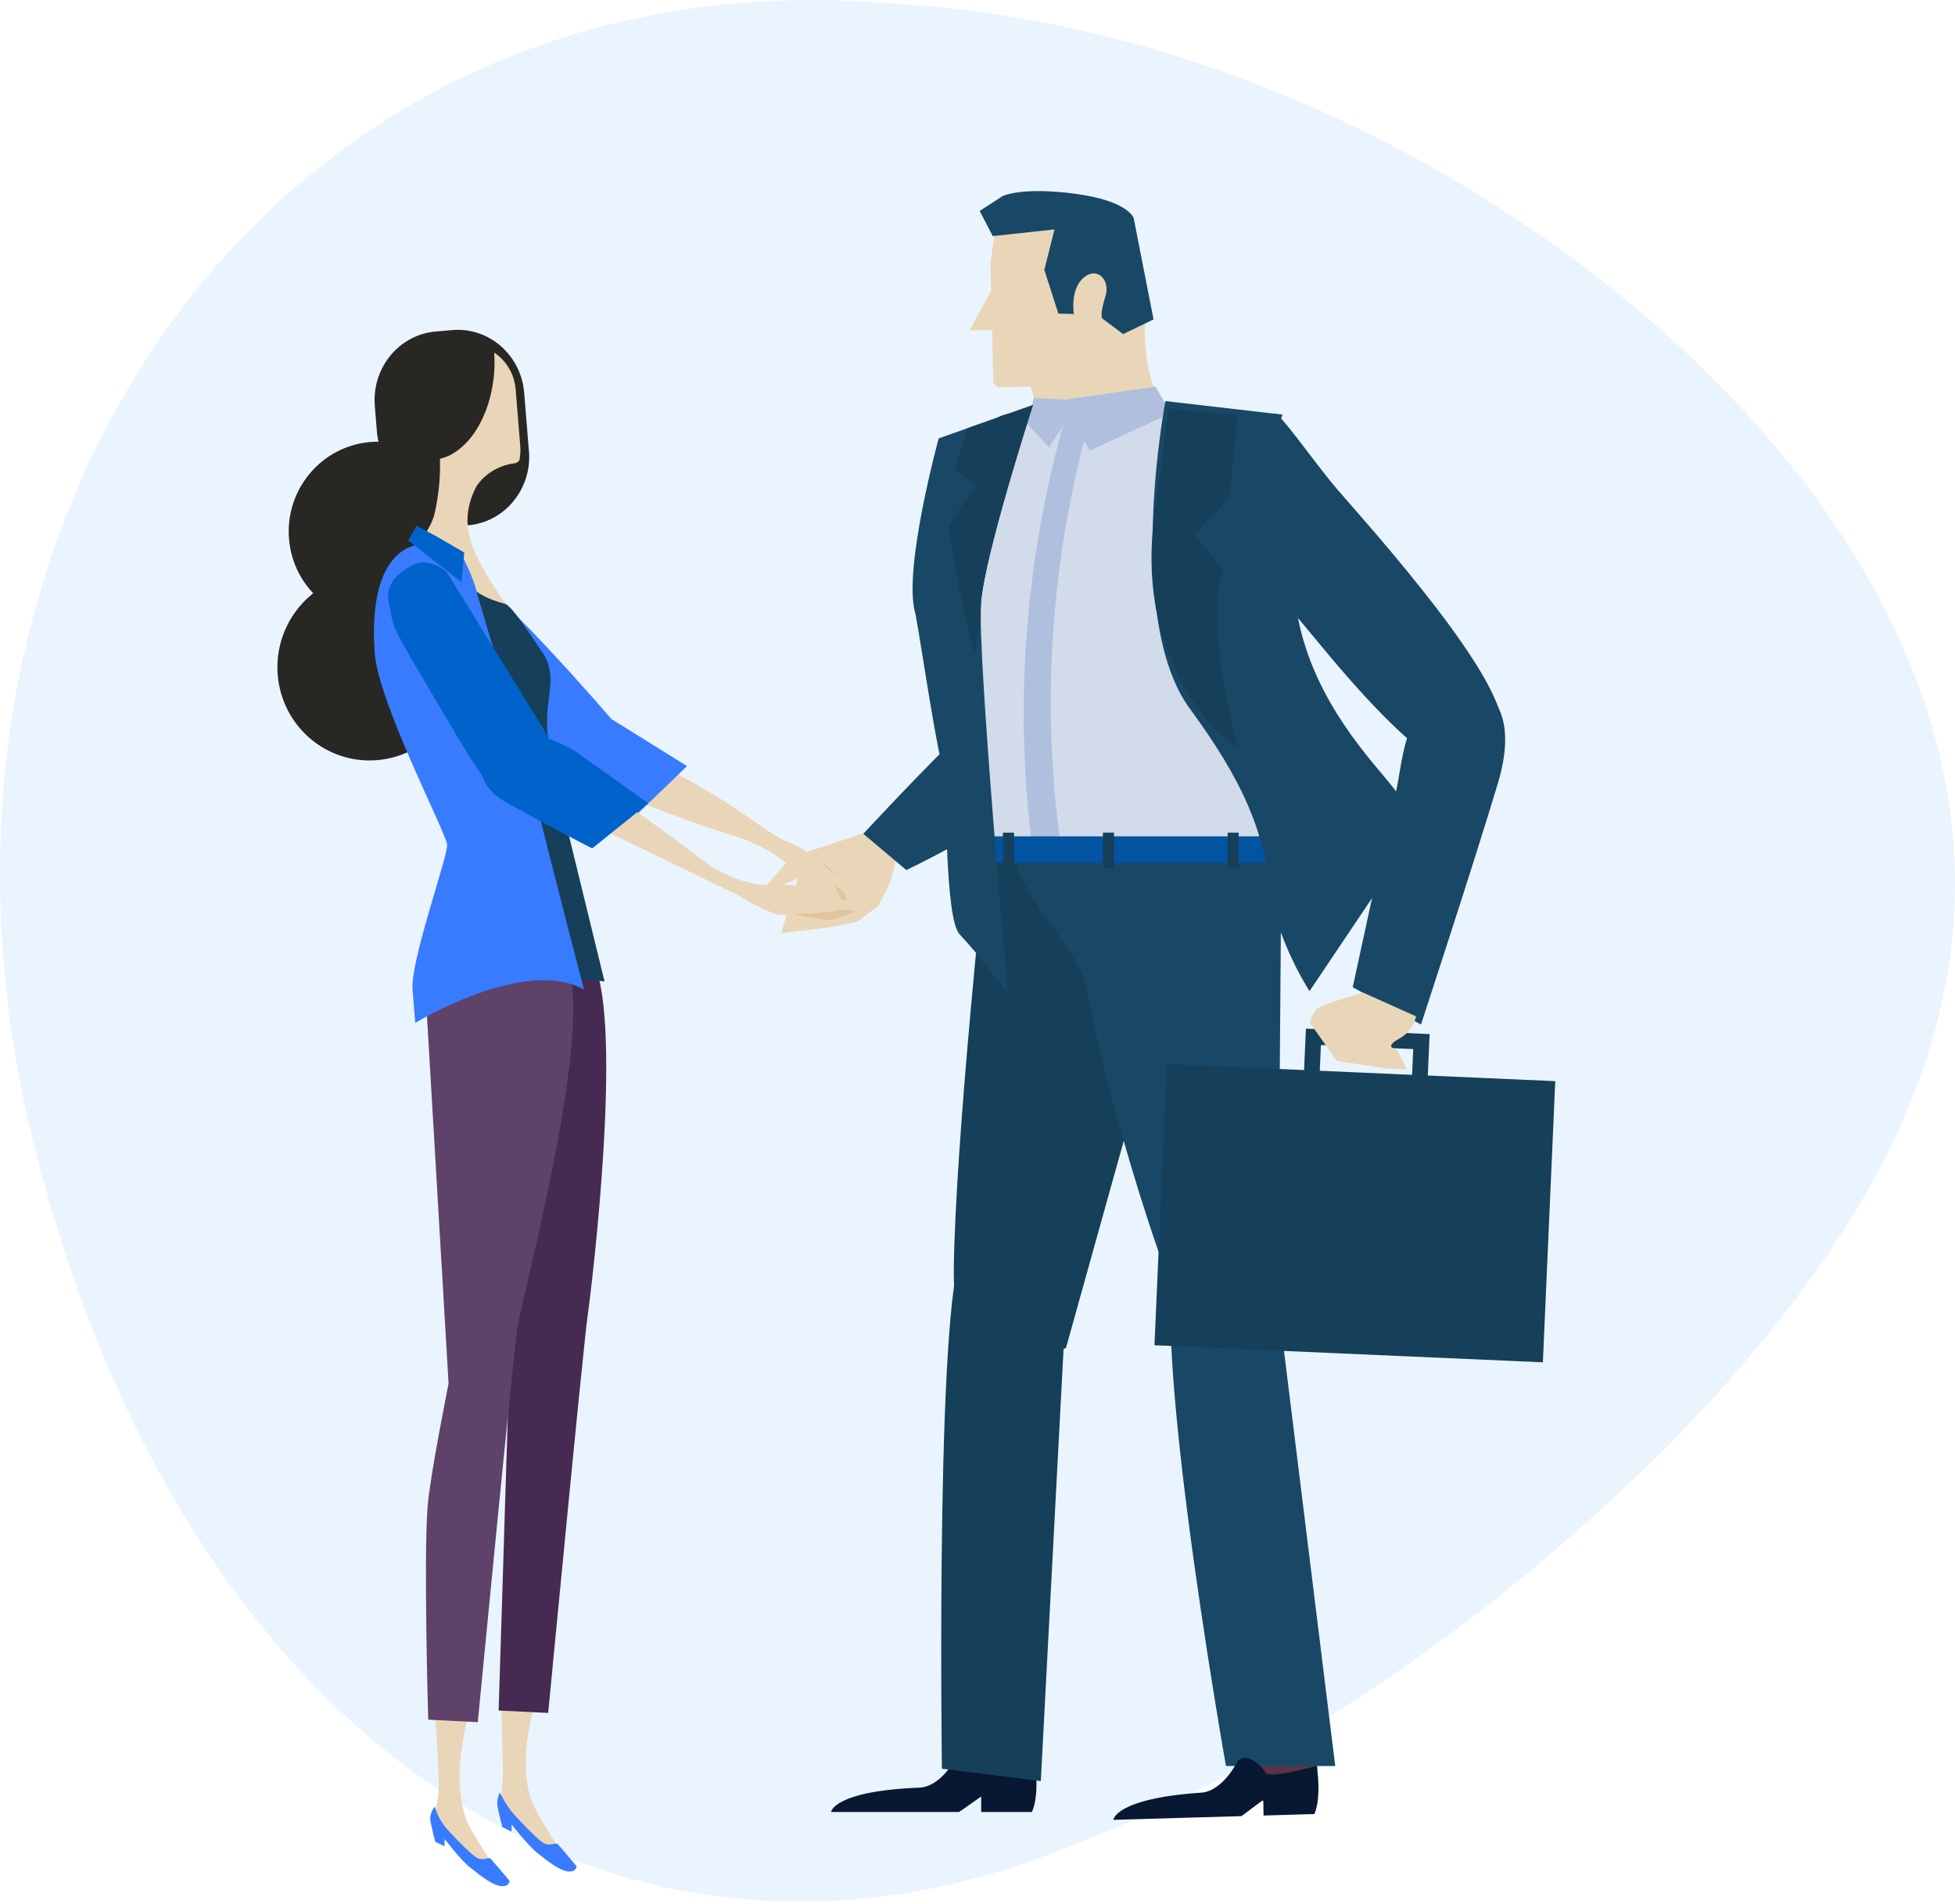 <svg xmlns="http://www.w3.org/2000/svg" fill="none" viewBox="0 0 154 150" height="150" width="154">
<path fill="#EAF4FE" d="M70.559 0.294C94.719 1.742 116.723 13.222 131.655 26.702C146.72 40.422 154.708 56.146 153.951 71.609C153.19 87.227 144.095 100.858 131.473 113.807C118.736 126.513 102.472 138.533 84.668 145.282C50.086 159.776 14.88 138.984 2.697 90.241C-9.54 41.78 21.05 -4.118 70.559 0.294Z"></path>
<path fill="#E9D6B8" d="M68.625 65.439L63.5 67.135L61.53 73.507L65.261 73.074L67.501 72.627L69.107 71.427C69.107 71.427 71.262 68.166 70.302 66.431C69.7 65.342 68.625 65.444 68.625 65.444V65.439Z"></path>
<path fill="#163F59" d="M83.526 32.359C83.526 32.359 86.292 50.185 78.861 55.39C76.02 57.381 76.604 59.275 76.294 54.681C75.985 50.088 77.202 36.811 77.312 34.97C77.45 32.682 79.326 32.204 83.526 32.359Z"></path>
<path fill="#194866" d="M83.101 51.739C83.101 51.739 86.013 51.044 86.349 53.845C86.703 56.797 87.739 58.567 82.189 62.325C76.644 66.078 71.391 68.543 71.391 68.543L68.005 65.688C68.005 65.688 80.968 51.619 83.101 51.734V51.739Z"></path>
<path fill="#E9D6B8" d="M59.955 70.228L61.925 67.98L64.031 67.037L64.102 68.697L61.933 69.595C61.933 69.595 61.035 70.533 60.681 70.471C60.327 70.405 59.955 70.232 59.955 70.232V70.228Z"></path>
<path fill="#163F59" d="M95.807 63.754L83.969 106.192C83.969 106.192 75.02 110.206 75.131 100.089C75.237 89.972 77.645 67.432 77.645 67.432L95.807 63.75V63.754Z"></path>
<path fill="#E9D6B8" d="M90.319 24.325C90.319 24.325 89.451 28.831 92.027 32.88C94.603 36.929 81.627 34.995 81.627 34.995C81.627 34.995 82.273 31.291 79.936 28.056C77.737 25.011 89.137 22.666 90.319 24.321V24.325Z"></path>
<path fill="#D1DBEA" d="M97.431 33.066C97.431 33.066 91.625 31.938 85.022 31.553C80.662 31.3 78.817 33.575 77.786 34.173C75.662 35.412 71.519 45.237 74.219 54.822C75.931 60.89 76.387 66.05 76.387 66.05C76.387 66.05 96.311 72.684 97.666 72.322C99.02 71.959 101.941 67.692 101.091 64.771C100.241 61.85 99.122 43.573 101.011 40.475C102.906 37.377 101.016 33.106 97.436 33.062L97.431 33.066Z"></path>
<path fill="#B0BFDE" d="M83.539 66.478C82.8 66.594 82.061 66.709 81.322 66.824C79.821 55.145 80.813 43.226 84.238 31.795C84.849 31.95 85.455 32.096 86.066 32.251C82.826 43.452 81.963 55.1 83.539 66.483V66.478Z"></path>
<path fill="#593446" d="M81.552 131.967H76.073V140.314H81.552V131.967Z"></path>
<path fill="#593446" d="M104.069 134.391L103.582 142.016L97.696 141.808L99.329 133.156L104.069 134.391Z"></path>
<path fill="#194866" d="M100.941 67.808L100.662 103.412C100.662 103.412 97.294 109.152 95.046 107.24C93.302 105.757 87.691 89.112 85.633 77.951C85.04 74.703 79.57 69.852 79.924 66.922C80.087 65.555 100.941 67.812 100.941 67.812V67.808Z"></path>
<path fill="#194866" d="M100.369 100.145L105.18 139.126H96.572C96.572 139.126 89.748 100.667 93.138 98.074C96.528 95.476 100.161 98.928 100.369 100.145Z"></path>
<path fill="#081832" d="M81.291 142.746H77.29V141.529L75.551 142.746H65.465C65.465 142.746 65.638 141.095 72.418 140.83C74.161 140.764 75.374 138.396 75.374 138.396C75.374 138.396 76.241 137.613 77.547 139.436C77.888 139.914 81.548 139.002 81.548 139.002C81.548 139.002 81.893 141.436 81.286 142.742L81.291 142.746Z"></path>
<path fill="#081832" d="M103.534 142.91L99.533 143.025L99.511 141.791L97.794 143.074L87.699 143.366C87.699 143.366 87.836 141.684 94.625 141.224C96.365 141.105 97.533 138.671 97.533 138.671C97.533 138.671 98.387 137.852 99.733 139.666C100.078 140.14 103.724 139.109 103.724 139.109C103.724 139.109 104.123 141.569 103.539 142.906L103.534 142.91Z"></path>
<path fill="#0253A2" d="M100.936 65.887H76.768V67.976H100.936V65.887Z"></path>
<path fill="#163F59" d="M79.879 65.594H79.003V68.386H79.879V65.594Z"></path>
<path fill="#163F59" d="M87.752 65.594H86.88V68.386H87.752V65.594Z"></path>
<path fill="#163F59" d="M97.573 65.594H96.705V68.386H97.573V65.594Z"></path>
<path fill="#E9D6B8" d="M88.38 19.488C86.876 16.656 80.281 14.275 79.264 15.913C78.825 16.616 78.52 17.338 78.401 18.006C78.29 18.811 78.175 19.608 78.064 20.387C78.024 20.564 78.024 20.741 78.033 20.922C78.033 20.936 78.024 20.949 78.024 20.962L78.246 30.017C78.254 30.296 78.485 30.517 78.763 30.508L84.712 30.362C84.968 30.358 87.318 27.694 87.827 27.012C88.46 26.269 87.836 26.149 88.137 25.538C88.526 24.755 89.73 22.024 88.38 19.484V19.488Z"></path>
<path fill="#E9D6B8" d="M80.485 18.475L82.729 22.143L84.968 25.812L80.671 25.919L76.369 26.025L78.431 22.25L80.485 18.475Z"></path>
<path fill="#194866" d="M90.867 25.163L89.305 17.188C89.305 17.188 88.911 15.821 84.658 15.258C80.401 14.701 78.971 15.453 78.971 15.453L77.17 16.617L78.201 18.6L83.065 18.073L82.264 21.26L83.37 24.703L84.547 24.734L84.6 24.818C84.6 24.818 84.246 22.835 85.349 21.888C86.45 20.941 87.499 22.092 87.07 23.38C86.645 24.667 86.805 25.07 86.805 25.07L88.469 26.318L90.872 25.163H90.867Z"></path>
<path fill="#B0BFDE" d="M83.773 31.477L84.132 32.915L82.636 35.252L80.87 33.344L81.437 31.357L83.773 31.477Z"></path>
<path fill="#B0BFDE" d="M91.028 30.459L92.223 32.557L85.872 35.491L84.433 33.198L83.478 31.539L91.028 30.459Z"></path>
<path fill="#194866" d="M100.427 32.581C100.839 32.554 103.308 36.094 104.986 38.13C106.614 40.109 117.678 52.106 118.307 56.837C118.935 61.573 115.501 61.113 113.417 60.028C111.332 58.948 108.115 55.784 104.03 50.832C99.79 45.694 96.71 42.392 96.343 39.701C95.975 37.015 96.922 32.815 100.427 32.576V32.581Z"></path>
<path fill="#194866" d="M101.043 32.664L91.802 31.598C91.802 31.598 88.536 48.751 93.727 55.828C98.002 61.652 99.472 65.431 99.967 69.693C100.463 73.96 103.154 78.084 103.154 78.084L110.545 67.082C110.545 67.082 111.341 64.055 109.721 62.011C108.102 59.966 103.565 55.354 102.251 48.716C100.941 42.078 100.304 34.089 101.038 32.66L101.043 32.664Z"></path>
<path fill="#194866" d="M116.771 54.42C116.771 54.42 119.785 55.691 118.001 61.674C116.218 67.653 111.934 80.713 111.934 80.713L106.557 77.774C106.557 77.774 109.256 65.215 109.938 62.484C110.624 59.753 110.425 53.624 116.771 54.42Z"></path>
<path fill="#163F59" d="M91.915 83.826L90.94 105.977L121.536 107.323L122.511 85.172L91.915 83.826Z"></path>
<path fill="#163F59" d="M112.615 81.464L102.87 81.035L102.556 88.094L112.305 88.523L112.615 81.464ZM104.052 82.327L111.323 82.646L111.119 87.222L103.852 86.903L104.052 82.327Z"></path>
<path fill="#E9D6B8" d="M111.54 80.067C111.54 80.067 111.407 81.174 110.168 81.855C108.933 82.537 110.04 82.67 110.04 82.67L110.832 84.258L109.261 84.174L105.304 83.59L103.193 80.581C103.193 80.581 103.322 79.766 103.795 79.426C104.269 79.08 107.371 78.195 107.371 78.195L111.545 80.067H111.54Z"></path>
<path fill="#194866" d="M79.423 78.574C79.423 78.574 76.975 51.529 77.276 47.467C77.56 43.687 81.37 31.906 81.37 31.906L73.944 34.535C73.944 34.535 71.151 44.718 72.072 48.215C72.346 49.268 73.47 57.256 74.232 60.452C74.648 62.204 74.378 72.321 75.599 73.613C76.993 75.083 79.865 78.707 79.418 78.574H79.423Z"></path>
<path fill="#163F59" d="M75.161 36.912L76.839 38.208L74.71 41.421C74.71 41.421 75.52 47.042 76.777 51.591C76.777 51.591 76.909 50.503 77.25 48.635C77.25 48.148 77.25 47.75 77.277 47.467C77.56 43.687 81.371 31.906 81.371 31.906L76.219 33.73L75.157 36.912H75.161Z"></path>
<path fill="#163F59" d="M97.475 32.717L96.847 39.205L94.112 42.081L96.395 45.02C96.395 45.02 94.718 47.742 97.475 58.77C97.625 59.377 89.128 53.305 90.969 40.355C91.58 36.053 92.04 32.185 92.04 32.185L97.475 32.717Z"></path>
<path fill="#163F59" d="M84.075 100.662L81.986 140.311L74.197 139.338C74.197 139.338 73.643 99.618 76.078 98.224C78.516 96.834 84.079 98.918 84.079 100.658L84.075 100.662Z"></path>
<path fill="#E2C59C" d="M64.805 68.751C65.465 69.118 65.744 69.662 65.996 70.353C66.235 71.003 66.753 71.176 66.753 71.176C66.753 71.176 66.89 71.362 66.346 69.928C66.191 69.525 66.005 69.091 65.722 68.777C65.456 68.485 64.921 68.011 64.606 67.91C63.907 67.688 63.659 68.104 64.805 68.746V68.751Z"></path>
<path fill="#E9D6B8" d="M44.062 59.496C46.699 62.643 59.264 66.294 59.264 66.294C59.264 66.294 64.318 66.347 48.748 58.585C44.075 56.257 43.411 58.717 44.062 59.496Z"></path>
<path fill="#E9D6B8" d="M65.305 69.378L65.425 69.029L64.783 67.927C64.783 67.927 62.924 66.573 62.043 66.316C61.158 66.059 58.366 63.908 57.963 63.745C57.56 63.581 56.007 64.895 56.007 64.895C56.007 64.895 59.344 66.369 60.614 67.064C61.889 67.763 63.362 69.383 63.853 69.679C64.69 70.175 65.084 70.476 65.084 70.476C65.084 70.476 65.287 69.994 64.026 69.135C63.69 68.909 64.123 68.657 64.123 68.657L65.309 69.387L65.305 69.378Z"></path>
<path fill="#E9D6B8" d="M63.907 68.502C63.907 68.502 64.46 67.945 64.712 68.126C65.327 68.56 66.266 69.241 66.513 69.516C66.783 69.817 67.841 71.468 67.841 71.468C67.841 71.468 67.186 71.22 66.717 70.587C66.075 69.719 63.902 68.502 63.902 68.502H63.907Z"></path>
<path fill="#387BFF" d="M54.122 60.354L48.161 56.645C48.161 56.645 38.132 44.957 36.207 44.94C33.924 44.922 30.547 46.143 30.547 46.143L42.934 60.102L49.041 65.253L54.122 60.35V60.354Z"></path>
<path fill="#E9D6B8" d="M39.438 133.131C39.438 133.131 39.628 138.464 39.606 139.982C39.593 140.96 39.434 141.637 39.434 141.637C39.434 141.637 42.164 145.235 43.16 145.81C44.16 146.386 44.027 145.881 43.957 145.593C43.89 145.306 42.416 143.146 41.961 142.066C40.567 138.756 42.292 133.866 42.226 133.507C42.16 133.149 39.434 133.131 39.434 133.131H39.438Z"></path>
<path fill="#462A52" d="M40.61 76.521L40.168 106.262L39.278 134.754L43.182 134.944C43.182 134.944 45.934 106.164 46.288 103.668C46.643 101.172 49.081 80.863 46.775 75.875C44.465 70.888 40.606 76.521 40.606 76.521H40.61Z"></path>
<path fill="#387BFF" d="M39.372 141.206C39.372 141.206 39.106 141.71 39.181 142.241C39.243 142.675 39.571 143.936 39.571 143.936L40.301 144.295V143.719C40.301 143.719 41.633 145.445 42.297 145.95C42.961 146.454 44.359 147.707 45.16 147.388C45.373 147.304 45.426 147.03 45.426 147.03C45.426 147.03 44.16 145.516 43.957 145.304C43.758 145.087 43.293 145.521 42.762 145.158C42.226 144.799 40.708 143.228 40.297 142.71C39.761 142.038 39.367 141.201 39.367 141.201L39.372 141.206Z"></path>
<path fill="#E9D6B8" d="M34.225 134.516C34.225 134.516 34.672 140.105 34.526 141.344C34.353 142.752 34.158 142.792 34.158 142.792C34.158 142.792 36.889 146.39 37.889 146.965C38.885 147.54 38.752 147.036 38.686 146.748C38.619 146.46 37.066 144.336 36.69 143.221C35.433 139.508 37.022 135.02 36.955 134.662C36.889 134.303 34.225 134.516 34.225 134.516Z"></path>
<path fill="#5E426A" d="M33.467 77.242L35.335 108.996C35.335 108.996 33.874 116.245 33.684 118.688C33.361 122.87 33.733 135.475 33.733 135.475L37.636 135.669C37.636 135.669 40.389 107.177 40.743 104.681C41.097 102.189 46.926 80.867 44.615 75.879C42.305 70.891 33.463 77.247 33.463 77.247L33.467 77.242Z"></path>
<path fill="#387BFF" d="M34.237 142.321C34.237 142.321 33.822 142.861 33.897 143.392C33.959 143.826 34.286 145.092 34.286 145.092L35.021 145.45V144.875C35.021 144.875 36.349 146.601 37.017 147.105C37.685 147.61 39.079 148.862 39.88 148.544C40.093 148.46 40.146 148.181 40.146 148.181C40.146 148.181 38.88 146.672 38.681 146.455C38.482 146.238 38.017 146.672 37.486 146.309C36.95 145.95 35.432 144.379 35.021 143.861C34.49 143.189 34.237 142.312 34.237 142.312V142.321Z"></path>
<path fill="#282723" d="M36.676 41.245C36.995 45.121 34.136 48.542 30.294 48.874C26.453 49.206 23.081 46.334 22.766 42.453C22.448 38.576 25.307 35.159 29.148 34.823C32.99 34.491 36.358 37.363 36.676 41.245Z"></path>
<path fill="#282723" d="M36.402 51.915C36.734 55.964 33.746 59.531 29.737 59.881C25.727 60.226 22.209 57.225 21.877 53.176C21.545 49.122 24.528 45.555 28.542 45.205C32.551 44.856 36.07 47.856 36.402 51.915Z"></path>
<path fill="#282723" d="M41.669 35.532C41.912 38.511 39.77 41.131 36.88 41.383L35.362 38.931C32.472 39.184 29.932 36.971 29.688 33.992L29.525 31.97C29.281 28.991 31.428 26.367 34.313 26.119L35.619 26.004C38.509 25.752 41.045 27.965 41.292 30.947L41.664 35.532H41.669Z"></path>
<path fill="#E9D6B8" d="M38.929 27.777C38.964 28.273 38.964 28.786 38.929 29.309C38.685 32.818 36.858 35.633 34.654 36.146C34.711 37.722 34.516 39.16 34.251 40.39C33.946 41.789 32.512 43.369 32.512 43.369C32.335 45.821 40.606 48.68 40.38 48.308C40.159 47.932 37.964 45.254 37.105 42.696C36.508 40.913 36.964 39.359 37.557 38.266C38.681 36.646 40.486 36.509 40.486 36.509C40.664 36.496 40.814 36.403 40.911 36.27C40.987 35.903 41.013 35.522 40.982 35.128L40.619 30.676C40.517 29.441 39.862 28.397 38.929 27.777Z"></path>
<path fill="#163F59" d="M44.558 77.01L47.62 77.315C47.62 77.315 45.124 67.083 44.089 62.848C43.057 58.612 43.018 57.201 43.137 55.855C43.257 54.505 43.73 52.895 42.779 51.483C41.823 50.075 40.327 47.725 39.791 47.575C38.933 47.336 37.995 47.022 37.255 46.38C36.853 46.026 44.553 77.01 44.553 77.01H44.558Z"></path>
<path fill="#387BFF" d="M46.005 77.961C46.005 77.961 43.35 67.817 42.115 62.679C40.885 57.546 37.858 47.849 37.552 46.619C37.247 45.388 36.406 43.782 36.406 43.782C36.406 43.782 34.37 42.49 32.684 42.954C30.994 43.415 29.108 45.388 29.511 51.407C29.772 55.328 35.14 65.591 35.22 66.53C35.295 67.468 32.308 75.691 32.498 77.983C32.689 80.276 32.711 80.585 32.711 80.585C32.711 80.585 41.323 75.328 46.005 77.961Z"></path>
<path fill="#0063CB" d="M32.817 41.418L34.352 42.237L36.57 43.529L36.353 45.857L32.148 42.582L32.817 41.418Z"></path>
<path fill="#E9D6B8" d="M56.737 68.639C59.583 70.223 61.49 69.564 62.836 69.776C64.176 69.989 65.637 69.984 65.624 69.993C64.402 70.785 63.464 70.307 62.813 70.418C62.167 70.533 62.384 70.414 63.358 71.051C63.911 71.414 65.416 71.02 66.416 70.9C67.279 70.794 67.699 70.98 67.699 70.98C67.699 70.98 66.469 71.533 65.128 71.79C63.513 72.095 61.707 72.104 61.313 72.038C60.592 71.927 58.662 70.927 57.392 69.998C55.962 68.957 54.701 67.501 56.746 68.643L56.737 68.639Z"></path>
<path fill="#E9D6B8" d="M39.619 58.987C39.619 58.987 40.292 57.872 46.173 61.373C52.06 64.878 59.933 71.388 59.933 71.388L45.691 64.497C45.691 64.497 40.358 61.616 39.619 58.987Z"></path>
<path fill="#0063CB" d="M45.244 59.13C45.244 59.13 39.748 55.899 38.234 59.076C37.376 60.882 38.217 62.272 39.898 63.219C43.018 64.985 46.647 66.835 46.647 66.835L51.069 63.285L45.244 59.13Z"></path>
<path fill="#0063CB" d="M42.496 56.911L35.158 45.016C35.158 45.016 33.764 43.878 32.583 44.489C30.874 45.37 30.383 46.348 30.622 47.485C31.096 49.729 30.534 48.737 34.632 55.681C38.371 62.032 39.849 64.696 42.832 63.01C45.616 61.439 42.496 56.911 42.496 56.911Z"></path>
<path fill="#E2C59C" d="M62.433 71.999C62.433 71.999 64.906 72.539 65.424 72.455C65.783 72.397 67.429 71.817 67.429 71.817C67.429 71.817 66.535 71.543 65.862 71.733C65.19 71.928 62.433 72.003 62.433 72.003V71.999Z"></path>
</svg>
